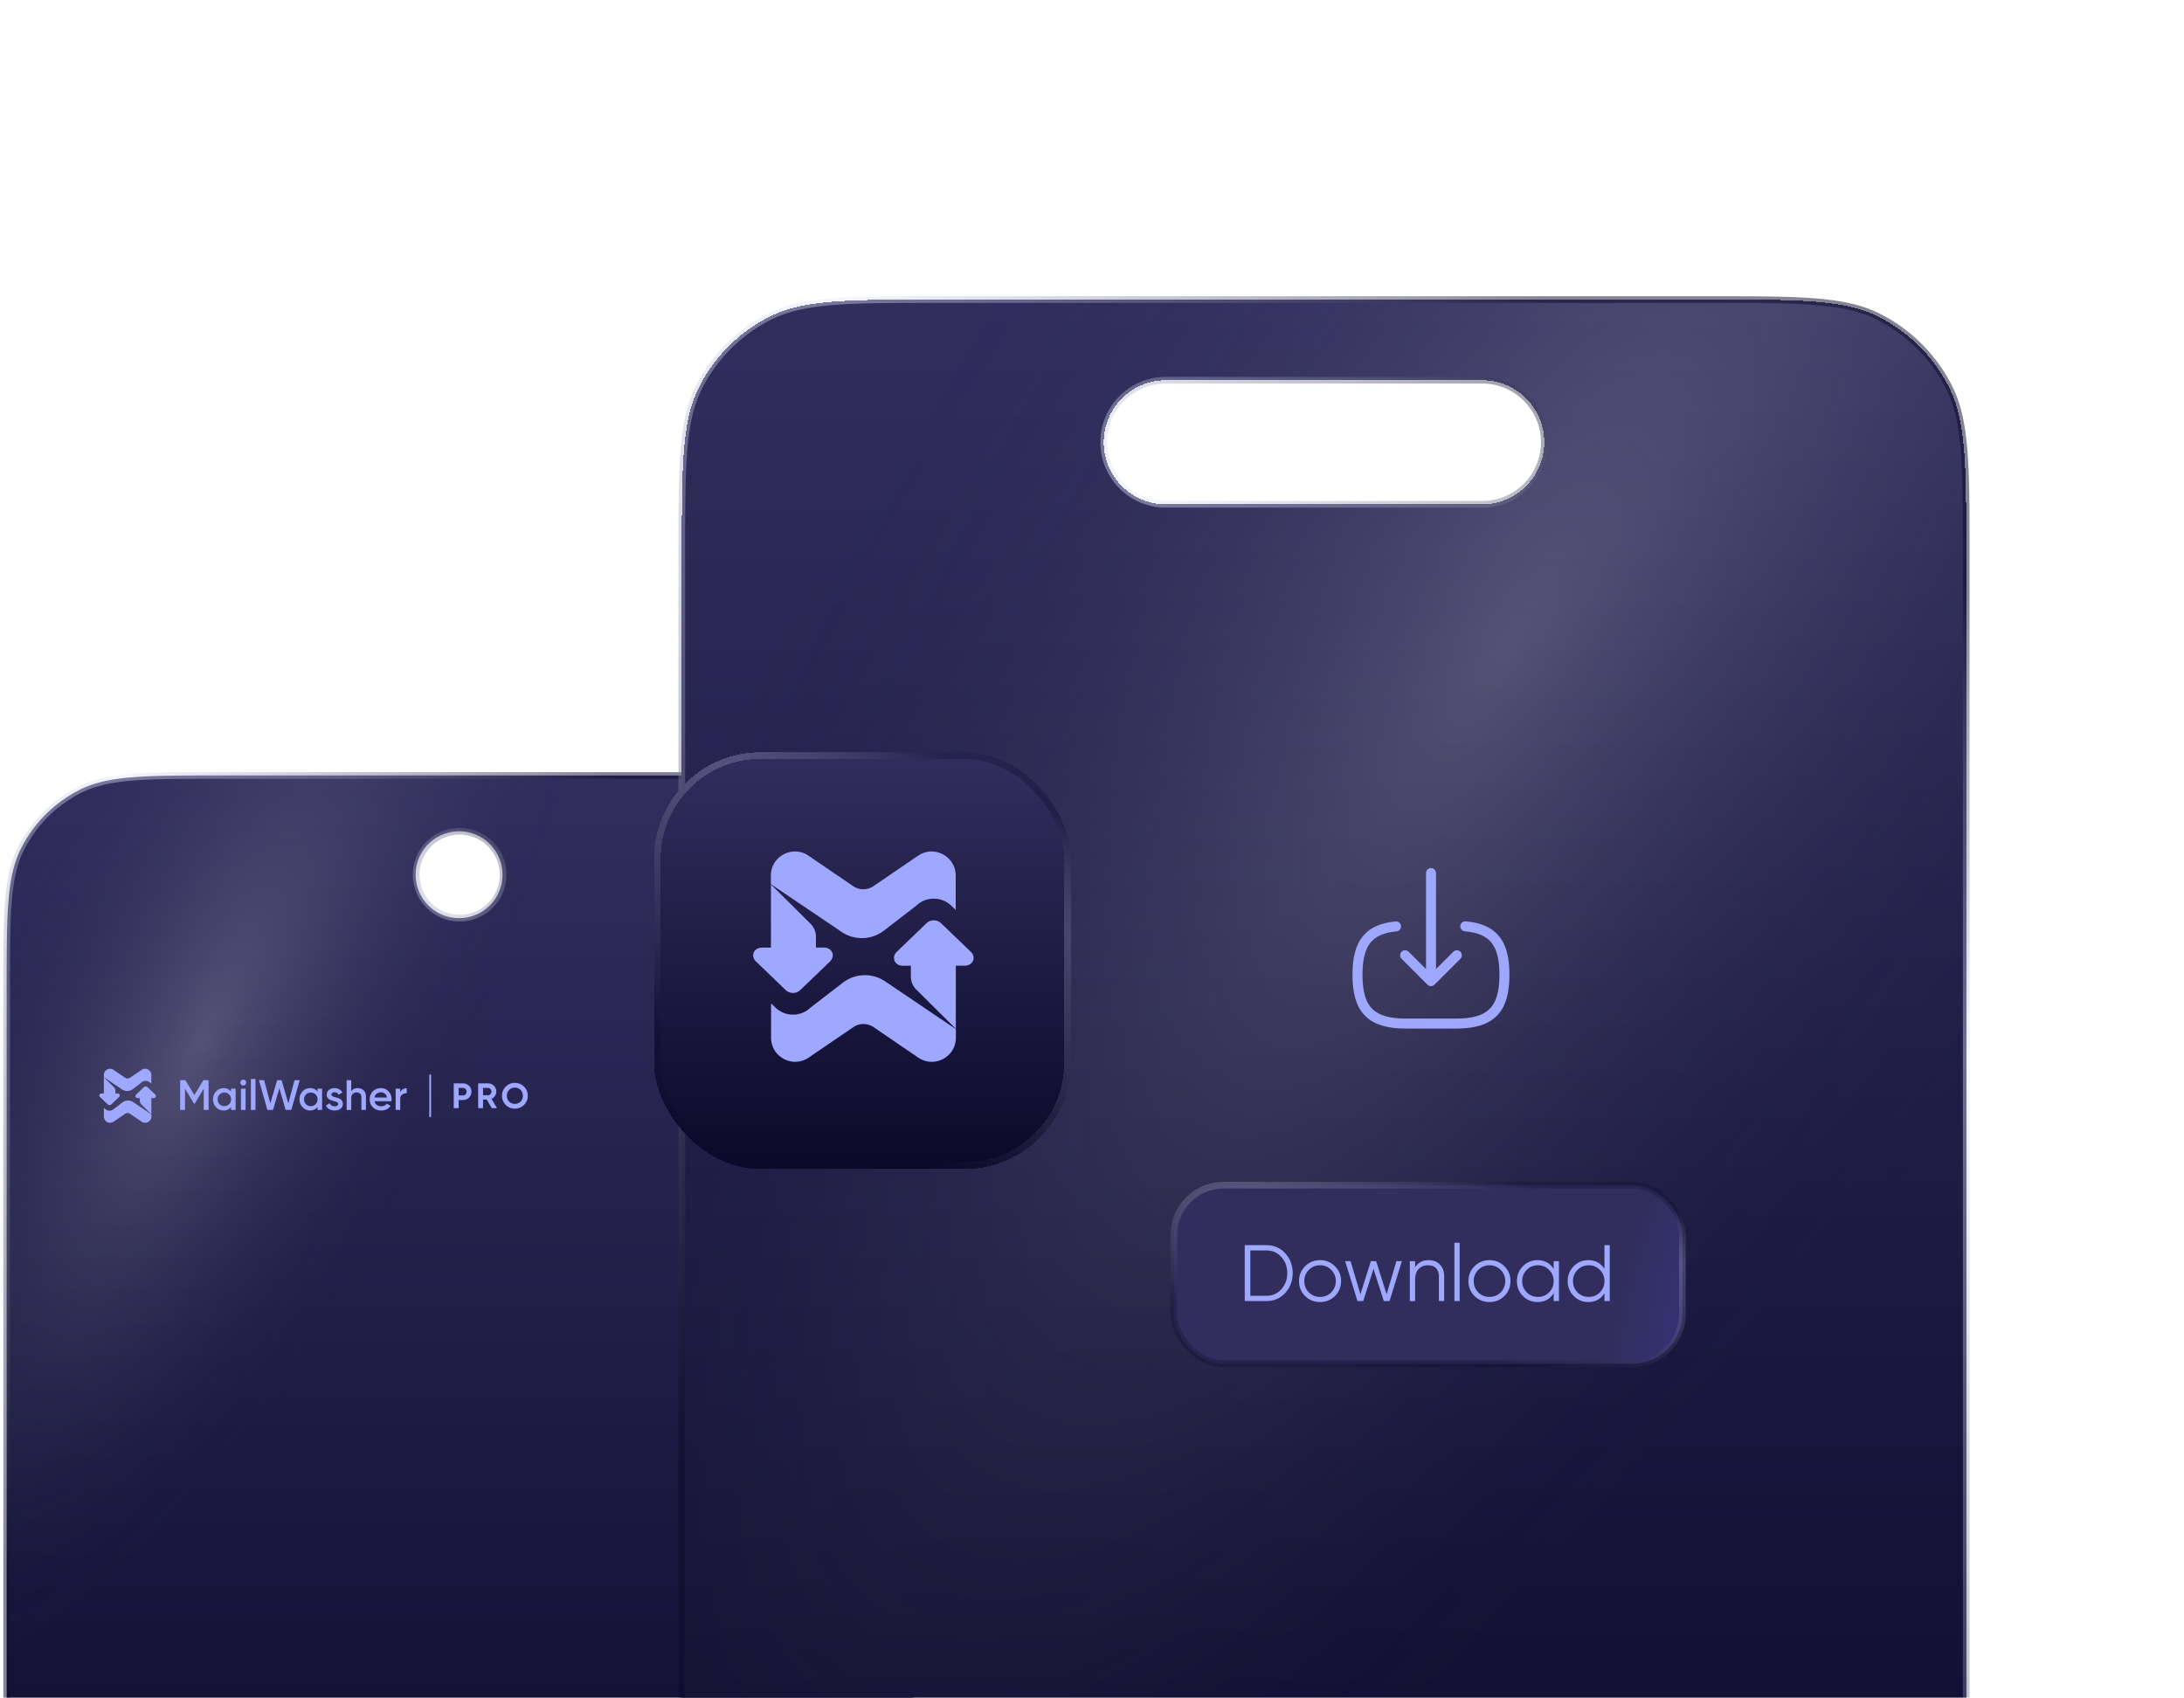 <svg width="328" height="255" fill="none" xmlns="http://www.w3.org/2000/svg"><path fill-rule="evenodd" clip-rule="evenodd" d="M3.18 127.401C1 131.679 1 137.279 1 148.48v152.516h136.057V148.48c0-11.201 0-16.801-2.18-21.079a19.998 19.998 0 0 0-8.74-8.741c-4.278-2.18-9.879-2.18-21.08-2.18H33c-11.201 0-16.802 0-21.08 2.18a20 20 0 0 0-8.74 8.741Zm65.848-2.534a6.524 6.524 0 1 0 0 13.047 6.524 6.524 0 0 0 0-13.047Z" fill="url(#a)"/><path fill-rule="evenodd" clip-rule="evenodd" d="M3.18 127.401C1 131.679 1 137.279 1 148.48v152.516h136.057V148.48c0-11.201 0-16.801-2.18-21.079a19.998 19.998 0 0 0-8.74-8.741c-4.278-2.18-9.879-2.18-21.08-2.18H33c-11.201 0-16.802 0-21.08 2.18a20 20 0 0 0-8.74 8.741Zm65.848-2.534a6.524 6.524 0 1 0 0 13.047 6.524 6.524 0 0 0 0-13.047Z" fill="url(#b)"/><path d="m3.18 127.401.445.227-.445-.227ZM1 300.996H.5v.5H1v-.5Zm136.057 0v.5h.5v-.5h-.5Zm-2.18-173.595-.445.227.445-.227Zm-8.74-8.741.227-.445-.227.445Zm-114.217 0 .227.446-.227-.446ZM1.5 148.48c0-5.608 0-9.785.27-13.095.27-3.304.807-5.7 1.855-7.757l-.89-.454c-1.132 2.221-1.686 4.764-1.96 8.13C.5 138.664.5 142.888.5 148.48h1Zm0 152.516V148.48h-1v152.516h1Zm135.557-.5H1v1h136.057v-1Zm-.5-152.016v152.516h1V148.48h-1Zm-2.125-20.852c1.048 2.057 1.584 4.453 1.854 7.757.271 3.31.271 7.487.271 13.095h1c0-5.592.001-9.816-.274-13.176-.275-3.366-.828-5.909-1.96-8.13l-.891.454Zm-8.522-8.522a19.497 19.497 0 0 1 8.522 8.522l.891-.454a20.5 20.5 0 0 0-8.959-8.959l-.454.891Zm-20.853-2.126c5.609 0 9.786.001 13.096.271 3.304.27 5.7.807 7.757 1.855l.454-.891c-2.221-1.132-4.764-1.685-8.13-1.96-3.36-.275-7.584-.275-13.177-.275v1Zm-72.057 0h72.057v-1H33v1Zm-20.853 2.126c2.057-1.048 4.454-1.585 7.758-1.855 3.31-.27 7.486-.271 13.095-.271v-1c-5.592 0-9.817 0-13.177.275-3.366.275-5.909.828-8.13 1.96l.454.891Zm-8.522 8.522a19.493 19.493 0 0 1 8.522-8.522l-.454-.891a20.495 20.495 0 0 0-8.959 8.959l.891.454Zm59.38 3.762a6.023 6.023 0 0 1 6.023-6.023v-1a7.023 7.023 0 0 0-7.023 7.023h1Zm6.023 6.024a6.024 6.024 0 0 1-6.023-6.024h-1a7.024 7.024 0 0 0 7.023 7.024v-1Zm6.024-6.024a6.024 6.024 0 0 1-6.024 6.024v1a7.024 7.024 0 0 0 7.024-7.024h-1Zm-6.024-6.023a6.023 6.023 0 0 1 6.024 6.023h1a7.023 7.023 0 0 0-7.024-7.023v1Z" fill="url(#c)"/><path d="M22.727 161.466a.93.93 0 0 0-1.453-.767l-1.718 1.172a.696.696 0 0 1-.786 0l-1.72-1.173a.93.93 0 0 0-1.454.768v.33l2.73 1.844a1.394 1.394 0 0 0 1.632-.052l1.25-.963a.967.967 0 0 1 .674-.269c.253 0 .492.095.673.269l.172.165v-1.324Z" fill="#9EA8FF"/><path fill-rule="evenodd" clip-rule="evenodd" d="M15.598 161.807v2.438h-.348c-.188 0-.33.123-.337.292v.012a.338.338 0 0 0 .112.235l1.14 1.096a.4.4 0 0 0 .284.114.4.4 0 0 0 .284-.114l1.143-1.099a.341.341 0 0 0 .109-.232v-.014c-.007-.17-.146-.293-.337-.293h-.314l-.001-.424a.7.7 0 0 0-.206-.493l-1.528-1.518Z" fill="#9EA8FF"/><path d="M15.603 167.72a.93.93 0 0 0 1.453.768l1.718-1.173a.696.696 0 0 1 .786 0l1.72 1.174a.93.93 0 0 0 1.454-.768v-.33l-2.73-1.844a1.394 1.394 0 0 0-1.632.051l-1.25.963a.964.964 0 0 1-.674.27.964.964 0 0 1-.673-.27l-.172-.165v1.324Z" fill="#9EA8FF"/><path fill-rule="evenodd" clip-rule="evenodd" d="M22.732 167.379v-2.438h.349c.188 0 .33-.123.337-.292v-.012a.338.338 0 0 0-.112-.235l-1.14-1.096a.4.4 0 0 0-.284-.114.4.4 0 0 0-.284.114l-1.143 1.099a.34.34 0 0 0-.11.232v.014c.008.17.147.293.338.293h.313l.002.424a.7.7 0 0 0 .205.493l1.529 1.518Z" fill="#9EA8FF"/><path d="M60.105 164.065c.175-.395.502-.593.983-.593v.746a1.01 1.01 0 0 0-.69.192c-.195.14-.293.374-.293.701v1.608h-.688v-3.189h.688v.535ZM56.246 165.418a.89.89 0 0 0 .35.561c.184.128.407.191.67.191.366 0 .64-.132.824-.395l.567.332c-.314.463-.78.695-1.397.695-.518 0-.937-.158-1.256-.472-.32-.319-.479-.721-.479-1.206 0-.476.158-.874.472-1.192.315-.324.719-.485 1.212-.485.468 0 .85.163 1.148.491.302.327.453.725.453 1.193 0 .072-.008.168-.025.287h-2.539Zm-.006-.562h1.875c-.047-.259-.155-.455-.325-.586a.914.914 0 0 0-.587-.198.97.97 0 0 0-.638.21.952.952 0 0 0-.325.574ZM53.737 163.447c.366 0 .662.117.887.35.225.234.338.555.338.964v1.958h-.689v-1.888c0-.238-.064-.421-.191-.549-.128-.127-.302-.191-.523-.191a.781.781 0 0 0-.587.229c-.149.149-.223.379-.223.689v1.71h-.689v-4.465h.689v1.684c.208-.328.538-.491.988-.491ZM49.776 164.41c0 .106.057.191.172.255.12.06.262.113.428.159.17.043.34.094.51.154a.92.92 0 0 1 .427.306c.12.14.179.319.179.535 0 .307-.12.547-.357.721-.234.175-.53.262-.887.262-.315 0-.585-.066-.81-.198a1.16 1.16 0 0 1-.491-.549l.593-.344c.11.306.346.459.708.459.361 0 .542-.119.542-.357 0-.102-.06-.185-.178-.249a1.776 1.776 0 0 0-.428-.159 8.38 8.38 0 0 1-.504-.16 1.005 1.005 0 0 1-.433-.293.808.808 0 0 1-.173-.529c0-.294.11-.53.332-.708.225-.179.504-.268.836-.268.263 0 .497.059.701.178.209.115.368.277.479.485l-.58.325c-.111-.242-.311-.363-.6-.363a.59.59 0 0 0-.332.089.273.273 0 0 0-.134.249ZM47.684 163.53h.69v3.189h-.69v-.459c-.259.361-.631.542-1.116.542-.438 0-.812-.162-1.122-.485a1.67 1.67 0 0 1-.466-1.193c0-.472.155-.869.466-1.192.31-.324.684-.485 1.122-.485.485 0 .857.178 1.116.536v-.453Zm-1.728 2.328a.979.979 0 0 0 .72.287.979.979 0 0 0 1.008-1.021.985.985 0 0 0-.287-.727.968.968 0 0 0-.72-.293c-.29 0-.53.098-.721.293a.985.985 0 0 0-.287.727c0 .294.096.538.287.734ZM40.155 166.719l-1.263-4.465h.772l.938 3.489 1.014-3.489h.676l1.008 3.489.937-3.489h.772l-1.263 4.465h-.848l-.944-3.26-.95 3.26h-.849ZM37.678 166.72v-4.657h.69v4.657h-.69ZM36.84 162.924a.417.417 0 0 1-.307.127.439.439 0 0 1-.312-.127.441.441 0 0 1 0-.619.416.416 0 0 1 .312-.134c.124 0 .228.045.313.134a.43.43 0 0 1-.006.619Zm-.651 3.795v-3.19h.689v3.19h-.69ZM34.698 163.53h.688v3.189h-.688v-.459c-.26.361-.632.542-1.117.542-.438 0-.812-.162-1.122-.485a1.67 1.67 0 0 1-.466-1.193c0-.472.155-.869.466-1.192.31-.324.684-.485 1.122-.485.485 0 .857.178 1.117.536v-.453Zm-1.729 2.328a.979.979 0 0 0 .72.287.979.979 0 0 0 1.009-1.021.985.985 0 0 0-.288-.727.968.968 0 0 0-.72-.293c-.29 0-.53.098-.721.293a.985.985 0 0 0-.287.727c0 .294.096.538.287.734ZM31.326 162.254v4.465h-.733v-3.183l-1.359 2.245h-.09l-1.358-2.251v3.189h-.733v-4.465h.79l1.346 2.232 1.353-2.232h.784Z" fill="#9EA8FF"/><path fill-rule="evenodd" clip-rule="evenodd" d="M64.477 167.782v-6.379h.266v6.379h-.266Z" fill="#9EA8FF"/><path d="M78.697 165.969a1.876 1.876 0 0 1-1.371.558c-.539 0-.996-.186-1.371-.558a1.882 1.882 0 0 1-.558-1.377c0-.542.185-.999.558-1.371a1.868 1.868 0 0 1 1.37-.563c.54 0 .997.188 1.372.563.376.372.564.829.564 1.371 0 .543-.188 1.001-.564 1.377Zm-2.227-.5c.23.227.516.341.856.341a1.172 1.172 0 0 0 1.201-1.218 1.19 1.19 0 0 0-.345-.877 1.163 1.163 0 0 0-.856-.345c-.34 0-.625.115-.856.345a1.19 1.19 0 0 0-.345.877c0 .355.115.647.345.877ZM73.853 166.453l-.75-1.292h-.558v1.292h-.734v-3.721H73.3c.344 0 .636.121.877.362.24.241.361.531.361.872 0 .23-.065.444-.196.643a1.235 1.235 0 0 1-.521.441l.823 1.403h-.791Zm-1.308-3.035v1.1h.755a.47.47 0 0 0 .356-.159c.1-.11.149-.241.149-.393a.546.546 0 0 0-.15-.388.468.468 0 0 0-.355-.16h-.755ZM69.532 162.732c.358 0 .66.121.904.362s.367.537.367.888c0 .35-.123.646-.367.887a1.238 1.238 0 0 1-.904.362h-.653v1.222h-.734v-3.721h1.387Zm0 1.813a.515.515 0 0 0 .388-.16.566.566 0 0 0 .154-.403.557.557 0 0 0-.154-.404.515.515 0 0 0-.388-.16h-.653v1.127h.653Z" fill="#9EA8FF"/><g filter="url(#d)"><path fill-rule="evenodd" clip-rule="evenodd" d="M121.007 54.1c-2.615 5.134-2.615 11.855-2.615 25.296v221.6h192.903v-221.6c0-13.441 0-20.162-2.616-25.296a24.001 24.001 0 0 0-10.489-10.488c-5.133-2.616-11.854-2.616-25.295-2.616H156.792c-13.442 0-20.162 0-25.296 2.616A24.001 24.001 0 0 0 121.007 54.1Zm70.073-.989a9.319 9.319 0 0 0-9.319 9.319 9.319 9.319 0 0 0 9.319 9.319h47.527a9.319 9.319 0 0 0 9.318-9.319 9.319 9.319 0 0 0-9.319-9.319H191.08Z" fill="url(#e)" shape-rendering="crispEdges"/><path fill-rule="evenodd" clip-rule="evenodd" d="M121.007 54.1c-2.615 5.134-2.615 11.855-2.615 25.296v221.6h192.903v-221.6c0-13.441 0-20.162-2.616-25.296a24.001 24.001 0 0 0-10.489-10.488c-5.133-2.616-11.854-2.616-25.295-2.616H156.792c-13.442 0-20.162 0-25.296 2.616A24.001 24.001 0 0 0 121.007 54.1Zm70.073-.989a9.319 9.319 0 0 0-9.319 9.319 9.319 9.319 0 0 0 9.319 9.319h47.527a9.319 9.319 0 0 0 9.318-9.319 9.319 9.319 0 0 0-9.319-9.319H191.08Z" fill="url(#f)" shape-rendering="crispEdges"/><path d="m121.007 54.1.446.227-.446-.227Zm-2.615 246.896h-.5v.5h.5v-.5Zm192.903 0v.5h.5v-.5h-.5ZM308.679 54.1l.445-.227-.445.227ZM298.19 43.612l-.227.445.227-.445Zm-166.694 0 .227.445-.227-.445Zm-12.604 35.784c0-6.729 0-11.745.325-15.722.324-3.971.97-6.862 2.236-9.347l-.891-.454c-1.35 2.65-2.012 5.686-2.342 9.72-.329 4.026-.328 9.09-.328 15.803h1Zm0 221.6v-221.6h-1v221.6h1Zm192.403-.5H118.392v1h192.903v-1Zm-.5-221.1v221.6h1v-221.6h-1Zm-2.562-25.069c1.266 2.485 1.912 5.376 2.236 9.347.325 3.977.326 8.993.326 15.722h1c0-6.712 0-11.777-.329-15.804-.329-4.033-.992-7.07-2.342-9.719l-.891.454Zm-10.27-10.27a23.5 23.5 0 0 1 10.27 10.27l.891-.454a24.501 24.501 0 0 0-10.707-10.707l-.454.891Zm-25.068-2.56c6.729 0 11.745 0 15.722.324 3.971.325 6.862.97 9.346 2.236l.454-.89c-2.649-1.35-5.685-2.013-9.718-2.342-4.028-.33-9.092-.329-15.804-.329v1Zm-116.103 0h116.103v-1H156.792v1Zm-25.069 2.56c2.485-1.266 5.375-1.911 9.346-2.236 3.977-.325 8.994-.325 15.723-.325v-1c-6.713 0-11.777 0-15.804.329-4.033.33-7.07.992-9.719 2.341l.454.891Zm-10.27 10.27a23.5 23.5 0 0 1 10.27-10.27l-.454-.89a24.501 24.501 0 0 0-10.707 10.706l.891.454Zm60.808 8.103a8.819 8.819 0 0 1 8.819-8.819v-1c-5.423 0-9.819 4.396-9.819 9.819h1Zm8.819 8.819a8.819 8.819 0 0 1-8.819-8.819h-1c0 5.423 4.396 9.819 9.819 9.819v-1Zm47.527 0H191.08v1h47.527v-1Zm8.818-8.819a8.819 8.819 0 0 1-8.818 8.819v1c5.422 0 9.818-4.396 9.818-9.819h-1Zm-8.819-8.819a8.819 8.819 0 0 1 8.819 8.819h1c0-5.423-4.396-9.819-9.819-9.819v1Zm-47.526 0h47.526v-1H191.08v1Z" fill="url(#g)"/></g><path d="M220.06 139.141c4.174.36 5.879 2.504 5.879 7.2v.151c0 5.182-2.076 7.258-7.258 7.258h-7.548c-5.183 0-7.258-2.076-7.258-7.258v-.151c0-4.661 1.681-6.806 5.786-7.188M214.913 131.141v14.933" stroke="#9EA8FF" stroke-width="1.5" stroke-linecap="round" stroke-linejoin="round"/><path d="m218.796 143.489-3.884 3.884-3.884-3.884" stroke="#9EA8FF" stroke-width="1.5" stroke-linecap="round" stroke-linejoin="round"/><g filter="url(#h)"><rect x="106.217" y="100.996" width="62.609" height="62.609" rx="16" fill="url(#i)" shape-rendering="crispEdges"/><rect x="106.717" y="101.496" width="61.609" height="61.609" rx="15.5" stroke="url(#j)" shape-rendering="crispEdges"/><path d="M151.531 119.525c0-2.907-3.256-4.627-5.657-2.988l-6.688 4.565a2.714 2.714 0 0 1-3.058 0l-6.697-4.568c-2.402-1.638-5.657.082-5.657 2.989v1.284l10.627 7.177a5.427 5.427 0 0 0 6.35-.199l4.865-3.749a3.759 3.759 0 0 1 2.623-1.05 3.76 3.76 0 0 1 2.623 1.05l.669.642v-5.153Z" fill="#9EA8FF"/><path fill-rule="evenodd" clip-rule="evenodd" d="M123.783 120.852v9.487h-1.356c-.733 0-1.285.48-1.312 1.14v.045c.018.498.317.805.434.914l4.441 4.268c.298.29.687.444 1.103.444.416 0 .805-.154 1.104-.444l4.45-4.277c.099-.1.407-.407.425-.905v-.054c-.028-.66-.57-1.14-1.312-1.14h-1.221l-.005-1.652a2.717 2.717 0 0 0-.801-1.916l-5.95-5.91Z" fill="#9EA8FF"/><path d="M123.802 143.867c0 2.907 3.256 4.627 5.657 2.988l6.688-4.565a2.714 2.714 0 0 1 3.058 0l6.697 4.568c2.402 1.638 5.657-.082 5.657-2.989v-1.284l-10.627-7.177a5.427 5.427 0 0 0-6.35.199l-4.865 3.749a3.759 3.759 0 0 1-2.623 1.05 3.76 3.76 0 0 1-2.623-1.05l-.669-.642v5.153Z" fill="#9EA8FF"/><path fill-rule="evenodd" clip-rule="evenodd" d="M151.549 142.539v-9.487h1.356c.733 0 1.285-.48 1.312-1.14v-.045a1.317 1.317 0 0 0-.434-.914l-4.441-4.268a1.564 1.564 0 0 0-1.103-.444c-.416 0-.805.154-1.104.444l-4.449 4.278c-.1.099-.407.407-.426.904v.054c.028.66.57 1.14 1.312 1.14h1.221l.005 1.652c.003.72.291 1.409.801 1.916l5.95 5.91Z" fill="#9EA8FF"/></g><rect x="176.283" y="178.018" width="76.391" height="26.826" rx="7.5" fill="url(#k)"/><rect x="176.283" y="178.018" width="76.391" height="26.826" rx="7.5" stroke="url(#l)"/><path d="M190.179 187.031c1.144 0 2.088.408 2.832 1.224.752.808 1.128 1.8 1.128 2.976s-.376 2.172-1.128 2.988c-.744.808-1.688 1.212-2.832 1.212h-3.24v-8.4h3.24Zm0 7.608c.92 0 1.672-.328 2.256-.984.592-.656.888-1.464.888-2.424s-.296-1.768-.888-2.424c-.584-.656-1.336-.984-2.256-.984h-2.4v6.816h2.4Zm10.304.036c-.608.6-1.352.9-2.232.9-.88 0-1.628-.3-2.244-.9-.608-.608-.912-1.356-.912-2.244 0-.888.304-1.632.912-2.232.616-.608 1.364-.912 2.244-.912.88 0 1.624.304 2.232.912.616.6.924 1.344.924 2.232 0 .888-.308 1.636-.924 2.244Zm-3.912-.552c.456.456 1.016.684 1.68.684.664 0 1.224-.228 1.68-.684a2.324 2.324 0 0 0 .684-1.692c0-.664-.228-1.224-.684-1.68a2.264 2.264 0 0 0-1.68-.696c-.664 0-1.224.232-1.68.696-.456.456-.684 1.016-.684 1.68 0 .664.228 1.228.684 1.692Zm13.151-4.692h.816l-1.848 6h-.864l-1.548-4.836-1.548 4.836h-.864l-1.848-6h.816l1.476 4.98 1.572-4.98h.792l1.572 4.98 1.476-4.98Zm4.819-.144c.728 0 1.3.224 1.716.672.424.44.636 1.036.636 1.788v3.684h-.792v-3.684c0-.536-.144-.952-.432-1.248-.28-.296-.68-.444-1.2-.444-.576 0-1.044.184-1.404.552-.36.36-.54.92-.54 1.68v3.144h-.792v-6h.792v.936c.448-.72 1.12-1.08 2.016-1.08Zm3.883 6.144v-8.76h.792v8.76h-.792Zm7.501-.756c-.608.6-1.352.9-2.232.9-.88 0-1.628-.3-2.244-.9-.608-.608-.912-1.356-.912-2.244 0-.888.304-1.632.912-2.232.616-.608 1.364-.912 2.244-.912.88 0 1.624.304 2.232.912.616.6.924 1.344.924 2.232 0 .888-.308 1.636-.924 2.244Zm-3.912-.552c.456.456 1.016.684 1.68.684.664 0 1.224-.228 1.68-.684a2.324 2.324 0 0 0 .684-1.692c0-.664-.228-1.224-.684-1.68a2.264 2.264 0 0 0-1.68-.696c-.664 0-1.224.232-1.68.696-.456.456-.684 1.016-.684 1.68 0 .664.228 1.228.684 1.692Zm11.321-4.692h.792v6h-.792v-1.176c-.552.88-1.36 1.32-2.424 1.32a2.993 2.993 0 0 1-2.196-.912c-.6-.608-.9-1.352-.9-2.232 0-.88.3-1.624.9-2.232a2.993 2.993 0 0 1 2.196-.912c1.064 0 1.872.44 2.424 1.32v-1.176Zm-4.044 4.692c.456.456 1.016.684 1.68.684.664 0 1.224-.228 1.68-.684a2.324 2.324 0 0 0 .684-1.692c0-.664-.228-1.224-.684-1.68a2.264 2.264 0 0 0-1.68-.696c-.664 0-1.224.232-1.68.696-.456.456-.684 1.016-.684 1.68 0 .664.228 1.228.684 1.692Zm11.673-7.092h.792v8.4h-.792v-1.176c-.552.88-1.36 1.32-2.424 1.32a2.993 2.993 0 0 1-2.196-.912c-.6-.608-.9-1.352-.9-2.232 0-.88.3-1.624.9-2.232a2.993 2.993 0 0 1 2.196-.912c1.064 0 1.872.44 2.424 1.32v-3.576Zm-4.044 7.092c.456.456 1.016.684 1.68.684.664 0 1.224-.228 1.68-.684a2.324 2.324 0 0 0 .684-1.692c0-.664-.228-1.224-.684-1.68a2.264 2.264 0 0 0-1.68-.696c-.664 0-1.224.232-1.68.696-.456.456-.684 1.016-.684 1.68 0 .664.228 1.228.684 1.692Z" fill="#9EA8FF"/><defs><linearGradient id="a" x1="69.029" y1="116.48" x2="69.029" y2="300.996" gradientUnits="userSpaceOnUse"><stop stop-color="#312E5E"/><stop offset="1" stop-color="#0B092A"/></linearGradient><linearGradient id="c" x1="105.511" y1="125.429" x2="19.849" y2="250.519" gradientUnits="userSpaceOnUse"><stop stop-color="#0B092A" stop-opacity=".5"/><stop offset=".275" stop-color="#E3E6FF" stop-opacity=".4"/><stop offset="1" stop-color="#0B092A" stop-opacity=".5"/></linearGradient><linearGradient id="e" x1="214.843" y1="40.996" x2="214.843" y2="300.996" gradientUnits="userSpaceOnUse"><stop stop-color="#312E5E"/><stop offset="1" stop-color="#0B092A"/></linearGradient><linearGradient id="g" x1="266.568" y1="53.605" x2="146.134" y2="230.561" gradientUnits="userSpaceOnUse"><stop stop-color="#0B092A" stop-opacity=".5"/><stop offset=".275" stop-color="#E3E6FF" stop-opacity=".4"/><stop offset="1" stop-color="#0B092A" stop-opacity=".5"/></linearGradient><linearGradient id="i" x1="137.522" y1="100.996" x2="137.522" y2="163.605" gradientUnits="userSpaceOnUse"><stop stop-color="#312E5E"/><stop offset="1" stop-color="#0B092A"/></linearGradient><linearGradient id="j" x1="154.31" y1="104.032" x2="129.223" y2="153.714" gradientUnits="userSpaceOnUse"><stop stop-color="#0B092A" stop-opacity=".3"/><stop offset=".275" stop-color="#E3E6FF" stop-opacity=".2"/><stop offset="1" stop-color="#0B092A" stop-opacity=".3"/></linearGradient><linearGradient id="l" x1="235.23" y1="178.867" x2="230.36" y2="205.694" gradientUnits="userSpaceOnUse"><stop stop-color="#0B092A" stop-opacity=".3"/><stop offset=".275" stop-color="#E3E6FF" stop-opacity=".2"/><stop offset="1" stop-color="#0B092A" stop-opacity=".3"/></linearGradient><radialGradient id="b" cx="0" cy="0" r="1" gradientUnits="userSpaceOnUse" gradientTransform="matrix(-49.565 99.565 -34.718 -17.283 30.13 156.649)"><stop stop-color="#fff" stop-opacity=".2"/><stop offset="1" stop-color="#0B092A" stop-opacity="0"/></radialGradient><radialGradient id="f" cx="0" cy="0" r="1" gradientUnits="userSpaceOnUse" gradientTransform="matrix(-149.592 232.425 -81.255 -52.297 242.869 92.161)"><stop stop-color="#fff" stop-opacity=".2"/><stop offset="1" stop-color="#0B092A" stop-opacity="0"/></radialGradient><radialGradient id="k" cx="0" cy="0" r="1" gradientUnits="userSpaceOnUse" gradientTransform="rotate(22.848 -327.452 769.449) scale(50.388 101.177)"><stop stop-color="#3D3899"/><stop offset=".521" stop-color="#312E5E"/></radialGradient><filter id="d" x="57.892" y=".496" width="281.903" height="349" filterUnits="userSpaceOnUse" color-interpolation-filters="sRGB"><feFlood flood-opacity="0" result="BackgroundImageFix"/><feColorMatrix in="SourceAlpha" values="0 0 0 0 0 0 0 0 0 0 0 0 0 0 0 0 0 0 127 0" result="hardAlpha"/><feOffset dx="-16" dy="4"/><feGaussianBlur stdDeviation="22"/><feComposite in2="hardAlpha" operator="out"/><feColorMatrix values="0 0 0 0 0 0 0 0 0 0 0 0 0 0 0 0 0 0 0.6 0"/><feBlend in2="BackgroundImageFix" result="effect1_dropShadow_125_4096"/><feBlend in="SourceGraphic" in2="effect1_dropShadow_125_4096" result="shape"/></filter><filter id="h" x="70.217" y="84.996" width="118.609" height="118.609" filterUnits="userSpaceOnUse" color-interpolation-filters="sRGB"><feFlood flood-opacity="0" result="BackgroundImageFix"/><feColorMatrix in="SourceAlpha" values="0 0 0 0 0 0 0 0 0 0 0 0 0 0 0 0 0 0 127 0" result="hardAlpha"/><feOffset dx="-8" dy="12"/><feGaussianBlur stdDeviation="14"/><feComposite in2="hardAlpha" operator="out"/><feColorMatrix values="0 0 0 0 0.043 0 0 0 0 0.035 0 0 0 0 0.165 0 0 0 0.67 0"/><feBlend in2="BackgroundImageFix" result="effect1_dropShadow_125_4096"/><feBlend in="SourceGraphic" in2="effect1_dropShadow_125_4096" result="shape"/></filter></defs></svg>